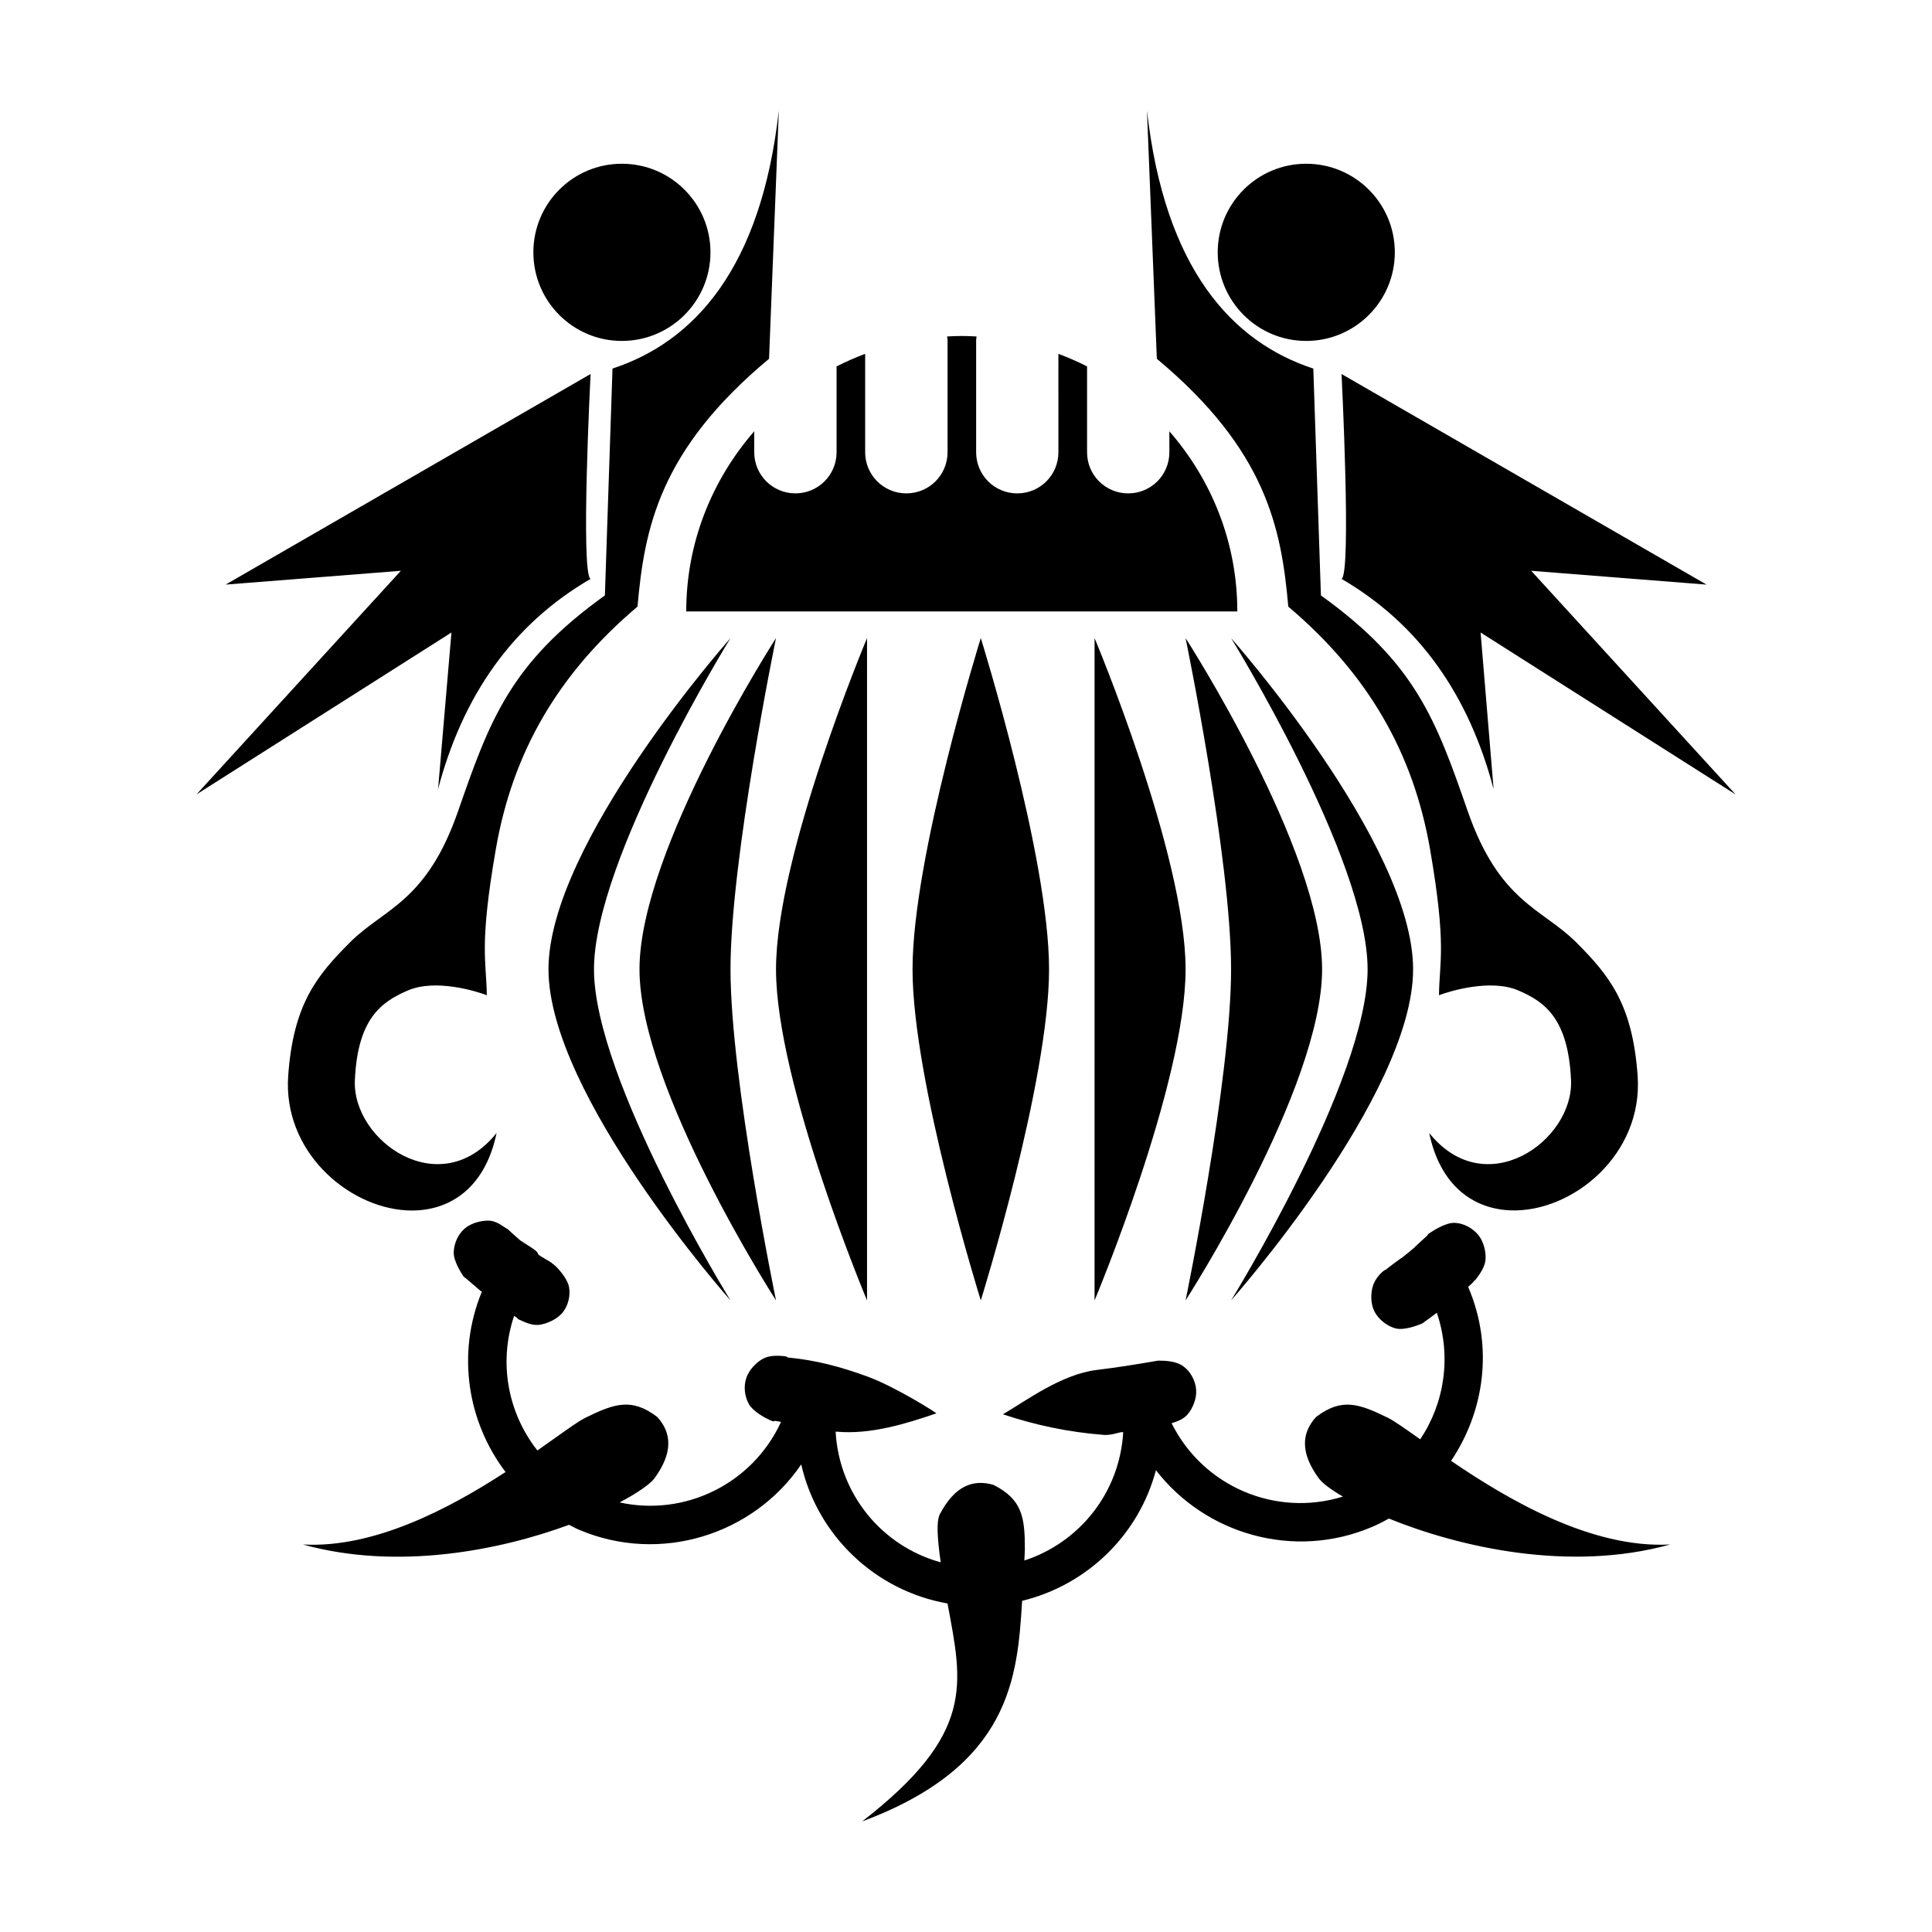 <?xml version="1.0" encoding="UTF-8"?>
<!-- Uploaded to: ICON Repo, www.svgrepo.com, Generator: ICON Repo Mixer Tools -->
<svg fill="#000000" width="800px" height="800px" version="1.1" viewBox="144 144 512 512" xmlns="http://www.w3.org/2000/svg">
 <path d="m372.46 626.71c30.145-23.375 26.578-36.48 22.645-57.773-19.203-3.375-34.5-18.055-38.77-36.852-12.723 18.672-37.34 26.465-58.898 17.312-0.922-0.395-1.75-0.871-2.625-1.309-18.57 6.844-45.625 12.133-70.535 5.219 18.91 1.039 38.891-9.574 53.703-19.207-10.074-13.258-13.062-31.34-6.289-47.781-0.777-0.582 0.426 0.371-0.328-0.211-0.773-0.609-3.285-2.867-4.039-3.449-0.777-0.578-0.285-0.172-0.352-0.246-0.047-0.066-0.004 0.074-0.129-0.117-0.629-0.977-2.652-4.078-2.602-6.383 0.047-2.305 1.105-4.762 2.852-6.289 1.723-1.527 4.609-2.258 6.629-2.133 2.016 0.117 3.812 1.715 4.641 2.133 0.801 0.41 0.16 0.074 0.211 0.117 0.074 0.047-0.441-0.406 0.117 0.129 0.559 0.531 2.695 2.445 3.32 2.957 0.633 0.508-0.387-0.316 0.363 0.211 0.703 0.535 3.481 2.055 4.039 2.875 0 0 0.066 0.066 0.094 0.117 0.059 0.078 0 0.082 0 0.105 0.074 0.094 0 0.117 0 0.117 0.488 0.75 3.344 1.953 4.027 2.731 0.039 0.047 0.199 0.086 0.246 0.105 0.094 0.168-0.023 0.074 0 0.129 0-0.023 0.07 0.031 0.117 0.105 0.047 0.047 0.043-0.047 0.117 0 0.895 0.828 3.406 3.543 3.793 5.805 0.391 2.281-0.227 4.832-1.66 6.652-1.426 1.82-4.238 3.059-6.277 3.32-2.039 0.242-4.184-0.914-5.109-1.309-0.918-0.387-0.445-0.238-0.566-0.352-0.148-0.102 0.504 0.406-0.246-0.246-0.125-0.102-0.504-0.32-0.707-0.473-4.219 12.531-1.578 25.84 6.172 35.672 5.922-4.148 10.508-7.574 12.672-8.645 7.617-3.734 12.254-5.445 19.078-0.246 3.887 4.223 4.199 9.516-0.707 16.242-1.121 1.527-4.422 3.867-9.258 6.418 17.242 3.789 35.168-4.832 42.785-21.34-0.461-0.098-1.16-0.223-1.402-0.246-1.246-0.145 0.012 0-0.246 0-0.266 0-0.047 0.344-1.309-0.234-1.246-0.562-4.43-2.238-5.57-4.25-1.148-2.039-1.422-4.684-0.695-6.867 0.703-2.211 2.758-4.309 4.606-5.231 1.844-0.941 4.262-0.676 5.348-0.613 1.07 0.105 0.852 0.352 1.07 0.375 7.359 0.699 13.883 2.398 21.211 5.086 7.332 2.699 18.355 9.668 18.137 9.715-7.914 2.715-17.426 5.68-26.441 4.852h-0.246c0.926 16.633 12.312 30.355 27.852 34.625-0.926-6.457-1.188-10.992-0.211-12.789 3.887-7.383 8.715-9.348 14.203-7.727 7.672 3.867 8.332 8.695 8.305 17.195 0 0.434-0.105 2.188-0.129 2.84 14.594-4.762 25.273-17.984 26.191-34.012h-0.211c-1.211 0.078 0.582 0-0.246 0-0.824 0.078-2.691 0.848-4.629 0.73-9.473-0.73-18.312-2.625-26.781-5.465 6.363-3.766 15.48-10.52 24.66-11.73 5.731-0.699 10.082-1.387 16.465-2.496 2.039 0 4.902 0.145 6.75 1.555 1.871 1.379 3.152 3.828 3.32 6.137 0.199 2.332-0.914 4.981-2.25 6.535-1.188 1.402-2.738 1.844-4.25 2.379 8.379 16.797 27.609 24.953 45.402 19.422-3.301-1.898-5.531-3.637-6.406-4.852-4.93-6.727-4.59-12.02-0.707-16.242 6.82-5.199 11.43-3.5 19.078 0.234 1.602 0.805 4.731 2.996 8.516 5.688 6.434-9.594 8.336-21.926 4.406-33.531-1.121 0.82-2.629 1.965-3.215 2.356-0.602 0.41-0.277 0.277-0.234 0.234-0.027-0.023-0.191 0.039-0.117 0 0 0.023-0.078 0.148-0.59 0.363-1.164 0.457-4.492 1.742-6.75 1.191-2.258-0.586-4.488-2.356-5.582-4.394-1.098-2.062-1.07-4.906-0.461-6.867 0.578-1.965 2.469-3.887 3.297-4.273 0.438-0.199 0.465-0.168 0.363-0.117 0.047-0.047-0.145 0.023 0-0.117 0.633-0.52 2.984-2.273 3.664-2.731 0.703-0.457-0.27 0.227 0.363-0.234 0.629-0.461 2.727-2.184 3.332-2.719 0.586-0.527-0.191 0.145 0.34-0.363l2.957-2.719c0.461-0.434 0.211-0.34 0.234-0.363-0.027 0 0.051-0.125 0.613-0.461 1.07-0.711 4.207-2.699 6.512-2.625 2.328 0.094 4.656 1.34 6.16 3.086 1.504 1.77 2.188 4.562 2.016 6.652-0.164 2.062-1.719 4.106-2.379 4.981-0.625 0.852-0.5 0.504-0.695 0.695-0.168 0.195 0.262-0.195-0.363 0.484-0.199 0.219-0.73 0.66-1.168 1.07 0.027 0.074 0.07 0.156 0.094 0.223 6.648 15.664 4.242 32.727-4.621 45.883 15.051 10.266 37.199 23.301 58.074 22.164-26.773 7.449-56.004 0.66-74.551-6.867-1.453 0.805-2.922 1.574-4.5 2.227-20.66 8.793-44.129 1.941-57.238-15.051-4.519 17.137-18.246 30.449-35.461 34.625-1.234 20.223-2.938 43.762-42.418 58.469zm-34.867-138.09s-48.238-54.371-48.238-87.754c0-33.379 48.238-87.766 48.238-87.766s-36.18 58.512-36.18 87.766c0 29.254 36.18 87.754 36.18 87.754zm12.059 0s-36.18-56.109-36.18-87.754c0-31.641 36.18-87.766 36.18-87.766s-12.059 58.512-12.059 87.766c0 29.254 12.059 87.754 12.059 87.754zm24.121 0s-24.121-57.414-24.121-87.754c0-30.336 24.121-87.766 24.121-87.766zm30.148 0s-18.09-57.887-18.09-87.754c0-29.871 18.09-87.766 18.09-87.766s18.09 57.895 18.09 87.766c0 29.867-18.09 87.754-18.09 87.754zm30.148 0 0.004-87.754v-87.766s24.121 57.426 24.121 87.766c0 30.336-24.121 87.754-24.121 87.754zm24.121 0s12.059-58.5 12.059-87.754c0-29.254-12.059-87.766-12.059-87.766s36.18 56.121 36.18 87.766c0 31.641-36.18 87.754-36.18 87.754zm12.059 0s36.18-58.5 36.18-87.754c0-29.254-36.18-87.766-36.18-87.766s48.238 54.383 48.238 87.766c0 33.379-48.238 87.754-48.238 87.754zm-218.58-23.863c-15.66-0.918-32.727-15.754-31.293-35.684 1.355-18.914 7.516-26.5 16.477-35.438 8.953-8.906 20.184-10.539 28.562-34.719 8.395-24.176 13.832-39.16 38.887-57.121l2.016-60.121c21.602-7.094 39.395-26.488 44.082-68.391l-2.594 65.797c-29.156 24.277-33.039 45.113-34.859 65.672-21.027 17.801-33.113 38.598-37.559 64.363-4.469 25.754-2.473 29.617-2.379 38.629-2.84-1.094-13.574-4.394-20.855-1.285-7.309 3.082-13.398 7.738-14.109 23.812-0.727 16.074 22.629 32.625 37.559 13.98-3.16 15.246-13.23 21.117-23.934 20.504zm292.64 0c-9.762-0.359-18.637-6.453-21.551-20.504 14.926 18.645 38.281 2.094 37.582-13.98-0.727-16.074-6.707-20.73-14.016-23.812-7.285-3.109-18.137 0.191-20.977 1.285 0.09-9.012 2.09-12.875-2.356-38.629-4.469-25.766-16.555-46.562-37.582-64.363-1.816-20.559-5.707-41.395-34.836-65.672l-2.613-65.797c4.711 41.902 22.48 61.297 44.082 68.391l2.016 60.121c25.055 17.961 30.492 32.945 38.887 57.121 8.402 24.184 19.715 25.812 28.676 34.719 8.957 8.938 15.008 16.523 16.371 35.438 1.5 20.973-17.391 36.297-33.684 35.684zm-348.24-110.23 54.164-59.262-46.438 3.66 96.715-55.809s-2.695 52.957 0 54.293c-20.832 12.109-33.91 31.074-40.418 55.715l3.547-41.504zm407.87 0-67.566-42.906 3.449 41.504c-6.504-24.641-19.492-43.605-40.297-55.715 2.668-1.336 0-54.293 0-54.293l96.727 55.809-46.473-3.66zm-278.08-48.488c0-18.328 6.879-34.93 18.02-47.746v5.547c0 6.047 4.875 10.906 10.918 10.906 6.019 0 10.906-4.859 10.906-10.906v-22.738c2.43-1.238 4.996-2.363 7.574-3.332v26.074c0 6.047 4.883 10.906 10.906 10.906 6.047 0 10.93-4.859 10.93-10.906v-29.738c0-0.316-0.105-0.621-0.129-0.941 1.285-0.074 2.598-0.129 3.91-0.129 1.285 0 2.621 0.055 3.91 0.129-0.027 0.32-0.117 0.625-0.117 0.941v29.738c0 6.047 4.852 10.906 10.895 10.906 6.047 0 10.906-4.859 10.906-10.906l-0.004-26.074c2.598 0.969 5.168 2.098 7.598 3.332v22.742c0 6.047 4.856 10.906 10.906 10.906 6.047 0 10.906-4.859 10.906-10.906v-5.547c11.168 12.816 18.008 29.418 18.008 47.746zm-17.062-71.688c-12.965 0-23.449-10.52-23.449-23.484 0-12.965 10.484-23.473 23.449-23.473s23.484 10.508 23.484 23.473c0 12.965-10.52 23.484-23.484 23.484zm181.36 0c-12.965 0-23.449-10.52-23.449-23.484 0-12.965 10.484-23.473 23.449-23.473 12.965 0 23.484 10.508 23.484 23.473 0 12.965-10.52 23.484-23.484 23.484z"/>
</svg>